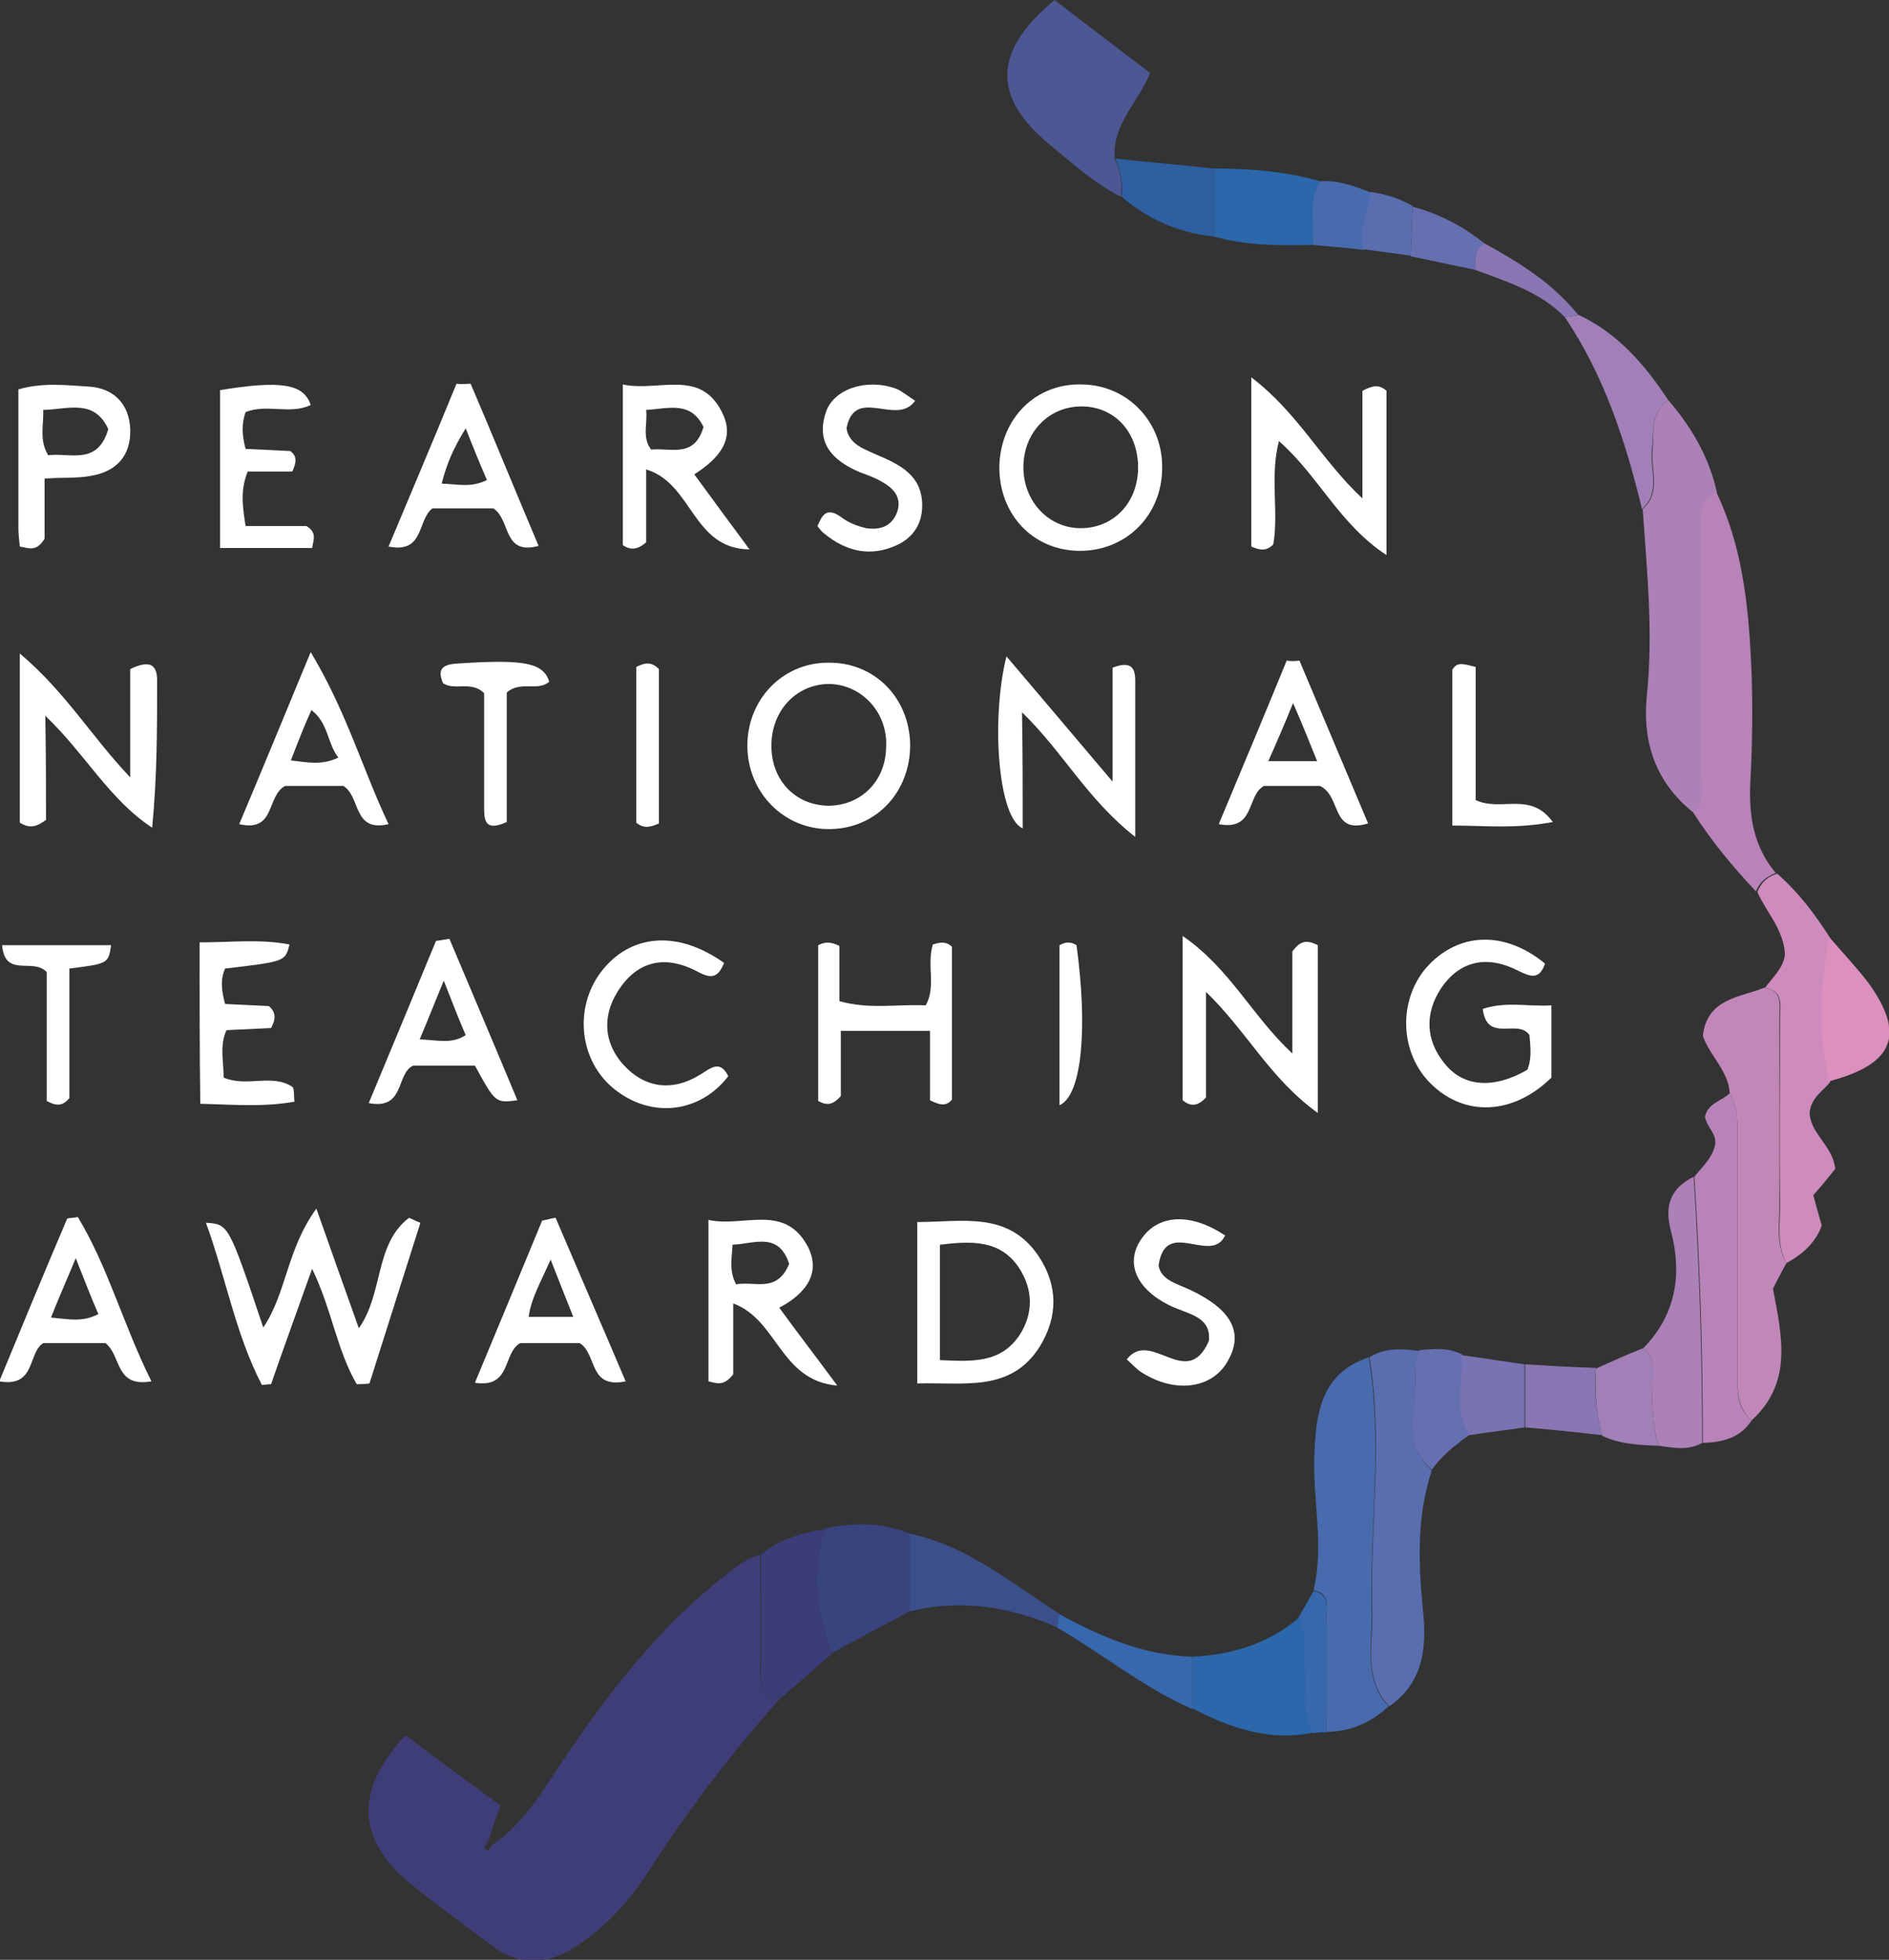 <?xml version="1.0" encoding="utf-8"?>
<!-- Generator: Adobe Illustrator 24.1.0, SVG Export Plug-In . SVG Version: 6.00 Build 0)  -->
<svg version="1.1" id="Layer_1" xmlns="http://www.w3.org/2000/svg" xmlns:xlink="http://www.w3.org/1999/xlink" x="0px" y="0px"
	 viewBox="0 0 266.9 276.8" style="enable-background:new 0 0 266.9 276.8;" xml:space="preserve">
<rect x="0" y="0" width="266.9" height="276.8" fill="#333333" stroke="none"/>
<style type="text/css">
	.st0{fill:#3F3D77;}
	.st1{fill:#AC81B7;}
	.st2{fill:#C287B9;}
	.st3{fill:#486BAE;}
	.st4{fill:#B883B8;}
	.st5{fill:#4D5794;}
	.st6{fill:#CE8BBC;}
	.st7{fill:#596DAF;}
	.st8{fill:#FFFFFF;}
	.st9{fill:#2B67AA;}
	.st10{fill:#39437D;}
	.st11{fill:#3A3D77;}
	.st12{fill:#3B4F8A;}
	.st13{fill:#A080B7;}
	.st14{fill:#DC90BD;}
	.st15{fill:#2E5FA1;}
	.st16{fill:#666FB0;}
	.st17{fill:#8A76B3;}
	.st18{fill:#7873B2;}
	.st19{fill:#3768AD;}
</style>
<g>
	<path class="st0" d="M69.5,260.6c4.4-2.9,7-7.4,9.8-11.6c6.4-9.5,13.3-18.6,22.3-25.8c1.8-1.4,3.5-3,5.8-3.6c0,5.4,0.1,10.8,0,16.3
		c0,2.2,0.2,4,3,3.8c-6.9,7.7-13.1,15.8-18.7,24.5c-2.7,4.2-6,7.9-10.3,10.7c-3.8,2.5-7.8,2.9-11.6,0.1c-4-2.9-8-5.9-11.9-9
		c-7.5-6.2-7.8-13.3-0.6-20.9c4.4,3.3,8.9,6.6,13.4,9.9c-0.7,1.9-1.2,3.6-1.8,5.2c-0.4,0.4-0.7,0.9,0.1,1.2
		C69.2,261.1,69.3,260.8,69.5,260.6z"/>
	<path class="st1" d="M235.7,56.5c3.3,3.8,5.8,8.1,6.9,13.1c-2.6,1.1-2.1,3.4-2.1,5.5c0,11.6,0,23.1,0,34.7c0,1.7,0.6,3.7-1.2,5
		c-5.4-4.3-7.3-10-6.6-16.7c0.9-8.8,0-17.5-0.6-26.2c2.7-2.4,1.1-5.5,1.4-8.3C233.7,61,233.2,58.3,235.7,56.5z"/>
	<path class="st2" d="M252.4,178.4c-0.7,1.3-1.4,2.6-1.9,3.6c1.3,6.8,2.8,13.3-3,18.6c-2-1.7-2-4-2-6.4c0-11.2,0-22.3,0-33.5
		c0-2.2,0.1-4.3-1.1-6.3c-0.2-3.2-2.8-5.2-3.8-8.1c0.6-5.3,5.2-5.4,8.7-6.8c2.7,0.4,2.1,2.6,2.1,4.3c0,8.6,0,17.2,0,25.8
		C251.5,172.6,250.8,175.6,252.4,178.4z"/>
	<path class="st3" d="M185.6,224.6c1.5-6.3-0.1-12.6,0.1-18.8c0.2-5.9,0.8-11.8,7.7-14.1c2,12.1,0.1,24.2,0.4,36.3
		c0.1,4.2-1.2,9.3,2.4,13c-2.5,2.3-5.4,3.6-8.8,3.6c0-5.3,0-10.6,0-16C187.4,227.1,188.1,225.1,185.6,224.6z"/>
	<path class="st4" d="M239.2,114.7c1.9-1.3,1.2-3.3,1.2-5c0-11.6,0-23.1,0-34.7c0-2.1-0.5-4.4,2.1-5.5c3.6,7.5,4.5,15.6,4.9,23.7
		c0.3,5.8,0.2,11.7-0.1,17.5c-0.2,4.7,0.5,8.9,3.6,12.6c-1.3,0.5-2.3,1.3-2.8,2.6C244.9,122.5,241.8,118.8,239.2,114.7z"/>
	<path class="st5" d="M158.4,27.8c-3.8-1.9-6.8-4.7-10-7.3c-8.3-6.8-8.1-13.3,0.6-20.5c4.4,3.4,8.9,6.8,13.5,10.3
		c-1.6,4.1-5.4,7.2-5,12.1C158.3,24.1,158.6,25.9,158.4,27.8z"/>
	<path class="st6" d="M248.3,126c0.5-1.3,1.4-2.2,2.8-2.6c3,2.6,5.4,5.8,7.5,9.1c-1.3,6.8-1.8,13.6,0,20.3c-1,1.3-2.6,2.1-2.9,4.2
		c-0.1,3,3.3,4.8,3.6,8.1c-0.9,1.1-1.9,2.4-3.1,3.7c0.4,1.5,0.8,2.9,1.2,4.3c-0.9,2.5-2.8,4.1-5,5.3c-1.5-2.8-0.8-5.8-0.9-8.8
		c-0.1-8.6,0-17.2,0-25.8c0-1.7,0.6-3.8-2.1-4.3c1.1-1.5,2.5-2.7,2.8-4.6C252.1,131.4,249.6,128.9,248.3,126z"/>
	<path class="st7" d="M196.3,241c-3.7-3.8-2.3-8.9-2.4-13c-0.4-12.1,1.6-24.2-0.4-36.3c2.2-1.4,4.6-1.2,7-0.9c-0.2,1-0.5,2-0.5,2.9
		c0.4,4.7-2.2,9.9,2.3,14c-2.1,6.3-1.9,12.7-1.3,19.2C201.6,232.2,201.4,237.4,196.3,241z"/>
	<path class="st8" d="M50.4,195.5c-2.8-4.8-3.5-10.5-6.3-16.3c-2.1,5.9-4,11.1-5.8,16.3c-0.4,0-0.9,0.1-1.3,0.1
		c-3.7-7.1-5.1-15.2-7.9-22.9c3.2,0.2,3.2,0.2,8.1,14.8c3.3-4.9,3.3-11,7.5-16.8c2.3,6.5,4.1,11.6,6,16.9c3.5-4.9,2.2-11.9,7.1-15.6
		c0.5,0.2,1,0.5,1.6,0.7c-2.4,7.6-4.8,15.1-7.2,22.7C51.5,195.5,50.9,195.5,50.4,195.5z"/>
	<path class="st8" d="M170.4,140.1c0,5.6,0,10.4,0,14.9c-1.2,1.3-2.2,1.3-3.3,0.4c0-7.4,0-14.7,0-23.2c6.7,4.6,9.8,11.3,15.5,16.6
		c0-5.4,0-10.1,0-14.4c1.2-1.7,2.2-1.6,3.6-0.9c0,7.4,0,14.8,0,23.7C179.4,152.3,176.2,145.7,170.4,140.1z"/>
	<path class="st8" d="M6.5,115.8c-1.6,1.2-2.5,1.1-3.7,0.4c0-7.3,0-14.7,0-23.9c6.5,5.5,10.1,11.7,15.6,17.5c0-5.6,0-10.6,0-15.3
		c2.7-1.3,3.8-0.7,3.8,1.6c0,6.8,0,13.6-0.7,20.8c-6.1-4-9.5-10.5-15.1-15.8C6.5,106.5,6.5,111.2,6.5,115.8z"/>
	<path class="st8" d="M218.3,136.1c-0.8,2.3-2,1.9-3.8,1c-4.3-2.2-8.2-1.5-10.9,2.5c-2.3,3.5-2.2,7.3,0.5,10.6
		c2.7,3.4,7,3.6,11.7,0.9c0.7-1.7,0.4-3.5,0.3-4.9c-1.6-2.4-6,1.2-6.6-3.7c3.3-1.1,6.4-0.3,9.7-0.5c0,3.6,0,6.9,0,10.2
		c-5.4,5.3-12.3,5.6-17.1,0.8c-4.3-4.3-4.6-11.6-0.6-16.3C206,131.6,212.6,131.4,218.3,136.1z"/>
	<path class="st8" d="M192.5,55.2c1.5-0.8,2.4-0.9,3.4,0c0,7.3,0,14.7,0,23.2c-6.7-4.4-9.6-11.2-15.2-16.1c-1.3,5,0,10-0.8,14.6
		c-1,1-1.9,0.8-3.1,0.3c0-7.4,0-14.8,0-23.9c6.6,5,9.9,11.7,15.7,17.1C192.5,64.6,192.5,59.7,192.5,55.2z"/>
	<path class="st4" d="M244.4,154.4c1.2,1.9,1.1,4.1,1.1,6.3c0,11.2,0,22.3,0,33.5c0,2.4-0.1,4.7,2,6.4c-1.6,2.5-4.1,3.1-6.9,3.2
		c0-12.6-0.4-25.1-1.2-37.6c1.1-1.4,2.5-2.6,2.9-4.4c0.4-1.6-1.2-2.6-1.4-4.1C241.3,155.8,243.3,155.5,244.4,154.4z"/>
	<path class="st8" d="M110.1,184.7c2.7,3.7,5.1,6.8,8.2,11c-8.1-0.7-8.4-9.3-14.7-11.6c0,4,0,7.4,0,10c-1.3,1.7-2.3,1.3-3.5,1
		c0-7.4,0-14.8,0-22.8c4.9,1.1,10.7-2.4,14,3.7C116,179.6,114.1,182.6,110.1,184.7z M104,181.4c2.6-0.5,5.8,1.3,7.5-2.9
		c-1.5-4.6-5-2.8-8-2.7C103.4,177.8,103,179.5,104,181.4z"/>
	<path class="st8" d="M131.8,133.4c1-0.3,1.8-0.5,2.7,0.3c0,7.1,0,14.4,0,21.6c-0.8,1-1.7,0.8-3.1,0.1c0-3.1,0-6.3,0-9.8
		c-4.3,0-8.2,0-12.6,0c0,3.3,0,6.5,0,9.2c-1.2,1.4-2.1,1.3-3.2,0.7c0-7.3,0-14.7,0-22c1-0.5,1.8-0.5,3,0.1c0,2.4,0,5,0,7.8
		c4.2,1.2,8.2,0.4,12.2,0.6C132.3,139.3,130.9,136.4,131.8,133.4z"/>
	<path class="st8" d="M152.9,54.3c6.5,0.1,11.5,5.4,11.3,12c-0.1,6.6-5.2,11.6-11.8,11.5c-6.5-0.1-11.3-5.2-11.2-12
		C141.4,59.1,146.3,54.1,152.9,54.3z M160.8,65.8c-0.1-4.9-3.4-8.4-8-8.4c-4.7,0-8.3,3.8-8.2,8.8c0.1,4.7,3.6,8.4,8.1,8.4
		C157.4,74.6,160.9,70.9,160.8,65.8z"/>
	<path class="st8" d="M144.5,117c-3.5-1.5-4.5-15.4-2.3-24.3c5,5.9,9.6,11.3,15,17.7c0-6.2,0-11.3,0-16.1c2.4-0.9,3.2-0.2,3.2,1.8
		c0,6.8,0,13.6,0,22.1c-6.8-5.3-10.2-12-16-17.6C144.5,106.4,144.5,111.4,144.5,117z"/>
	<path class="st8" d="M117.3,117.1c-6.5,0.1-11.6-5.1-11.7-11.6c-0.1-6.6,4.9-11.9,11.4-11.9c6.5-0.1,11.5,4.9,11.6,11.6
		C128.6,111.9,123.8,117,117.3,117.1z M117.2,96.6c-4.5,0-8,3.5-8.2,8.3c-0.2,5.1,3.2,8.8,8,8.9c4.6,0,8.1-3.4,8.2-8.2
		C125.5,100.7,121.8,96.7,117.2,96.6z"/>
	<path class="st8" d="M88,54.3c5,1.1,10.9-2.3,14,3.9c2,3.9-0.5,6.6-3.9,8.8c2.5,3.4,4.9,6.7,7.8,10.6c-8.1-0.1-8-9.3-14.6-11.3
		c0,4,0,7.4,0,10.3C90,77.7,89.1,77.7,88,77C88,69.7,88,62.3,88,54.3z M99.4,60.3c-1.8-3.7-4.9-2.6-8.1-2.4c0.2,2.1-0.6,3.9,0.7,5.6
		C94.7,63.2,98.1,64.8,99.4,60.3z"/>
	<path class="st8" d="M28.2,133.1c4.5,0,8.6-0.5,12.7,0.3c-0.6,2.4-0.6,2.4-9.1,3.4c-0.7,1.6-0.5,3.1,0,5c2.1,0.1,4.2,0.2,6.2,0.3
		c1,0.9,1,1.8,0.3,3.1c-1.9,0.1-4,0.2-6.3,0.3c-1,2.2-0.4,4.4-0.4,6.7c3.3,1.4,6.8-0.6,9.7,1.3c0.3,0.2,0.2,1.2,0.3,2.1
		c-4.5,0.8-8.7,0.4-13.3,0.3C28.2,148.4,28.2,141,28.2,133.1z"/>
	<path class="st8" d="M129.6,195.4c0-7.9,0-15.2,0-22.8c6.4,0,12.9-1.6,17.2,4.9c2.7,4.1,2.7,8.5,0.1,12.7
		C142.8,196.7,136.2,195.2,129.6,195.4z M132.8,192.1c4.5,0.2,8.6,0.5,11.3-3.6c1.9-3,1.9-6.3-0.1-9.4c-2.7-4.1-6.9-3.8-11.2-3.3
		C132.8,181.1,132.8,186.2,132.8,192.1z"/>
	<path class="st8" d="M52.1,155.8c3.3-7.9,6.4-15.4,9.5-22.9c0.6-0.1,1.3-0.2,1.9-0.3c3.2,7.6,6.4,15.1,9.6,22.8
		c-3.1,0.4-3.1,0.4-6-4.9c-2.9,0-5.8,0-8.7,0C55.9,151.6,57.3,156.8,52.1,155.8z M62.7,138.5c-1.4,3.4-2.3,5.7-3.4,8.3
		c2.6,0.1,4.5,0.7,6.5-0.6C64.8,143.9,64,141.8,62.7,138.5z"/>
	<path class="st9" d="M168.5,234c5.5-0.3,10.7-1.8,15-5.5c1.4,2.2,0.9,4.7,1,7.1c0.1,3.1-0.6,6.2,1.1,9.1
		c-6.2,1.3-11.7-0.6-17.1-3.4C168.5,238.9,168.5,236.5,168.5,234z"/>
	<path class="st8" d="M48.5,111c-2.6,0-5.6,0-8.2,0c-2.7,1.4-1.3,6.6-6.5,5.4c3.3-7.8,6.4-15.4,10.1-24.3c5.1,8.5,7.3,16.5,11,24.3
		C49.8,117.6,51,112.5,48.5,111z M41.1,107.4c2.5,0.3,4.4,0.7,6.7-0.4c-1.6-2.1-1.4-4.9-3.8-6.7C42.9,102.7,42.1,104.8,41.1,107.4z"
		/>
	<path class="st1" d="M239.3,166.2c0.8,12.5,1.2,25.1,1.2,37.6c-2,1.1-4,0.7-6.1,0.4c-0.9-2.4-0.9-4.8-1-7.3c-0.1-2.2,1-4.7-1.2-6.5
		c4.6-4.7,5.5-10.4,3.9-16.5C235.1,170.2,236.1,167.8,239.3,166.2z"/>
	<path class="st8" d="M183.6,93.3c3.2,7.6,6.4,15.2,9.7,23c-5.3,1.6-3.7-3.8-6.8-5.3c-2.2,0-5.1,0-7.9,0c-2.5,1.3-1.2,6.4-6.4,5.4
		c3.3-7.9,6.5-15.5,9.6-23.1C182.4,93.4,183,93.4,183.6,93.3z M186.1,107.5c-1.1-2.7-2-5-3.4-8.2c-1.3,3.2-2.3,5.5-3.5,8.2
		C181.6,107.5,183.3,107.5,186.1,107.5z"/>
	<path class="st8" d="M102.3,136c-1,2.6-2.3,2-4,1.1c-4.1-2.1-7.9-1.5-10.6,2.3c-2.6,3.6-2.6,7.7,0.4,11c3,3.3,6.9,3.8,10.8,1.4
		c1.5-0.9,2.8-2.2,4,0.2c-4,5.2-10.8,6-16,1.9c-5-3.9-5.9-11.4-2-16.6C89,131.9,95.7,131.3,102.3,136z"/>
	<path class="st10" d="M128.5,227.6c-3.7,2-7.4,3.9-11,5.9c-2.2-5.7-2.9-11.6-1-17.6c4.1-0.9,8.1-0.9,12,0.7
		C128.5,220.3,128.5,224,128.5,227.6z"/>
	<path class="st8" d="M21.4,195.1c-5.2,0.9-4.2-3.6-6.5-5.4c-2.7,0-5.8,0-8.8,0c-2.2,1.4-1,6.3-6.2,5.4c3.3-8,6.4-15.5,9.6-23
		c0.5-0.1,1-0.1,1.5-0.2C15.3,179,17.4,187.1,21.4,195.1z M7.2,186.1c2.5,0.2,4.4,0.7,6.7-0.5c-1-2.3-1.9-4.6-3.2-7.9
		C9.3,181.1,8.3,183.3,7.2,186.1z"/>
	<path class="st8" d="M88.4,195.1c-5.3,1.1-4-3.9-6.5-5.4c-2.6,0-5.6,0-8.4,0c-2.5,1.4-1.2,6.4-6.4,5.6c3.3-7.9,6.4-15.4,9.5-22.9
		c0.6-0.1,1.2-0.3,1.9-0.4C81.7,179.5,85,187.1,88.4,195.1z M77.8,177.9c-1.5,3.4-2.8,5.6-3.1,8.1c2.1,0,4,0,6.3,0
		C79.9,183.2,79,181,77.8,177.9z"/>
	<path class="st8" d="M66.5,54.2c3.2,7.5,6.3,15.1,9.6,22.9c-5.1,1.4-3.9-3.7-6.4-5.3c-2.6,0-5.7,0-8.6,0c-2.2,1.7-1.1,6.4-6.2,5.4
		c3.3-7.9,6.5-15.4,9.6-23C65.3,54.3,65.9,54.2,66.5,54.2z M62.4,68.3c2.4,0.1,4.2,0.6,6.4-0.5c-1-2.3-1.9-4.5-3-7.3
		C64,63.4,63.1,65.6,62.4,68.3z"/>
	<path class="st8" d="M44.1,77.4c-4.5,0-8.6,0-13,0c0-7.6,0-14.9,0-22.3c8.6-1.4,11.8-0.9,12.8,2.1c-2.9,1.4-6.2-0.2-9.2,1
		c-0.6,1.7-0.5,3.3,0,5.2c2.1,0.1,4.2,0.2,6.3,0.3c1,0.7,0.9,1.6,0.3,2.9c-2,0-4.1,0-6.3,0c-1.1,2.7-0.7,5.1-0.3,7.7
		c3.1,0,6,0,8.6,0C44.8,75.2,44.3,76.2,44.1,77.4z"/>
	<path class="st8" d="M2.8,77.2c-0.1-1-0.2-1.8-0.2-2.6c0-6.4,0-12.9,0-19.6c3.4-1,6.7-0.6,9.9-0.4c3.6,0.2,5.8,2.5,5.9,6.1
		c0.1,3.7-2,5.9-5.5,6.5c-2.1,0.4-4.2,0.2-6.6,0.4c0,3.2,0,6.1,0,8.5C5.1,78,4.1,77.4,2.8,77.2z M15.3,60.6c-2-4.3-5.6-2.8-9.2-2.7
		c0.1,2.2-0.6,4.2,0.7,6.4C9.9,63.9,13.8,65.8,15.3,60.6z"/>
	<path class="st11" d="M116.5,216c-1.9,6-1.2,11.8,1,17.6c-2.3,2-4.6,4-7,6.1c-2.9,0.2-3.1-1.6-3-3.8c0.1-5.4,0-10.8,0-16.3
		C110.1,217.4,113.2,216.5,116.5,216z"/>
	<path class="st8" d="M170.8,189.4c0.4-3.6-3.2-3.8-5.7-5.1c-4.7-2.4-6.2-6.1-3.7-9.5c2.4-3.3,6.9-3.5,11.7-0.3
		c-2,4.2-8.4-2.6-9.4,4.2c0.3,2.1,2.6,2.6,4.5,3.5c5.7,2.7,7.5,5.9,5.4,9.8c-2.1,4.1-7.4,4.9-12.2,1.9c-0.7-0.4-1.3-1.1-2.2-1.9
		C162.6,187.6,167.7,196.5,170.8,189.4z"/>
	<path class="st8" d="M129.3,56.6c-2.6,3.7-8.5-2.2-9.7,3.9c0.4,2.3,2.5,2.9,4.2,3.7c3.3,1.4,6.5,2.9,6.5,7.2c0,2.5-1.2,4.5-3.6,5.6
		c-3.7,1.7-7.1,0.9-10.2-1.6c-0.4-0.3-0.7-0.7-1-1.1c0.7-1.6,1.3-2.7,3.3-1.3c1,0.8,2.3,1.3,3.6,1.6c2,0.3,3.7-0.3,4.4-2.4
		c0.6-1.9-0.5-3.2-2.1-4.1c-1-0.6-2.1-1-3.2-1.4c-3.8-1.6-6.3-4.1-4.8-8.5c1.1-3.3,5.8-4.8,9.9-3.3
		C127.4,55.2,128.2,55.9,129.3,56.6z"/>
	<path class="st9" d="M171.5,23.8c5.1,0,10.1,0.4,15,1.8c-1.6,2.8-0.7,6-1,9c-4.7,0.1-9.4,0.1-14-1.2
		C171.5,30.2,171.5,27,171.5,23.8z"/>
	<path class="st8" d="M9.8,136.8c0,6.4,0,12.5,0,18.3c-1,1.2-1.9,1.1-3.2,0.4c0-6.1,0-12.3,0-18.2c-1.9-2.1-5.9,0.9-6.3-3.8
		c5.4,0,10.4,0,15.4,0C15.3,136.1,15.3,136.1,9.8,136.8z"/>
	<path class="st12" d="M128.5,227.6c0-3.7,0-7.3,0-11c8.2,1.7,14.5,7.1,21.3,11.4c-0.1,0.6-0.2,1.3-0.3,1.9
		C142.7,226.9,135.7,225.8,128.5,227.6z"/>
	<path class="st13" d="M235.7,56.5c-2.5,1.8-2,4.5-2.3,7.1c-0.3,2.8,1.3,5.9-1.4,8.3c-2.3-9.5-5.3-18.8-10.9-27.1
		c0.7-0.1,1.3-0.2,2-0.3C228.6,47.1,232.4,51.5,235.7,56.5z"/>
	<path class="st14" d="M258.5,152.7c-1.8-6.8-1.3-13.6,0-20.3c1.8,2.1,3.7,4.1,5.4,6.3C269.3,146.1,267.6,150.3,258.5,152.7z"/>
	<path class="st8" d="M71.6,97.8c0,6,0,12.2,0,18.3c-3.3,1.5-3.2-0.5-3.2-2.4c0-5.3,0-10.6,0-15.8c-1.8-1.8-4.1-0.3-5.8-1.4
		c-1-2.3,0.3-2.7,2.3-2.8c9.1-0.6,11.9-0.1,12.7,2.6C75.9,97.7,73.6,96.1,71.6,97.8z"/>
	<path class="st8" d="M208.5,113c3.6,1.7,7.7-1.3,10.9,3.1c-5.3,1-9.6,0.5-14.2,0.5c0-7.6,0-14.8,0-22c0.7-1.2,1.6-0.8,3.3-0.4
		C208.5,100.5,208.5,107,208.5,113z"/>
	<path class="st15" d="M171.5,23.8c0,3.2,0,6.4,0,9.6c-4.9-0.5-9.3-2.4-13-5.6c0.2-1.9-0.2-3.7-0.9-5.4
		C162.2,22.9,166.8,23.3,171.5,23.8z"/>
	<path class="st16" d="M202.3,207.6c-4.6-4-1.9-9.2-2.3-14c-0.1-0.9,0.3-1.9,0.5-2.9c2.1-0.2,4.1-0.4,6.1,0.6
		c0.4,3.8-1.3,7.7,1.1,11.3C205.6,204.1,203.7,205.6,202.3,207.6z"/>
	<path class="st13" d="M232.2,190.4c2.2,1.8,1.2,4.3,1.2,6.5c0.1,2.5,0.1,4.9,1,7.3c-2.7-0.1-5.5-0.2-8-1.4
		c-0.9-3.1-1.1-6.3-0.9-9.5C227.7,192.3,229.9,191.3,232.2,190.4z"/>
	<path class="st8" d="M93.1,116.3c-1.3,0.6-2.2,0.7-3.2-0.1c0-7.4,0-14.8,0-22c1.2-0.6,2.1-0.8,3.2,0.3
		C93.1,101.6,93.1,108.8,93.1,116.3z"/>
	<path class="st17" d="M225.5,193.2c-0.3,3.2,0,6.4,0.9,9.5c-3.6-0.4-7.3-0.8-10.9-1.1c0-3,0-5.9,0-8.9
		C218.8,192.9,222.2,193.1,225.5,193.2z"/>
	<path class="st18" d="M215.4,192.7c0,3,0,5.9,0,8.9c-2.6,0.4-5.2,0.7-7.8,1.1c-2.4-3.6-0.7-7.5-1.1-11.3
		C209.5,191.8,212.5,192.3,215.4,192.7z"/>
	<path class="st19" d="M149.4,229.9c0.1-0.6,0.2-1.3,0.3-1.9c5.9,3.2,11.9,5.8,18.8,6c0,2.5,0,4.9,0,7.4
		C161.6,238.4,155.8,233.6,149.4,229.9z"/>
	<path class="st8" d="M149.7,133.5c0.9-0.5,1.6-0.5,2.4,0c1.6,11.6,0.8,21.2-2.4,22.6C149.7,148.4,149.7,140.9,149.7,133.5z"/>
	<path class="st3" d="M185.5,34.6c0.2-3-0.7-6.1,1-9c2.5-0.2,4.9,0.7,7.2,1.6c-0.1,2.7-1.7,5.3-1,8.1
		C190.2,35,187.9,34.8,185.5,34.6z"/>
	<path class="st19" d="M185.5,244.8c-1.7-2.9-0.9-6-1.1-9.1c-0.1-2.4,0.4-4.9-1-7.1c0.7-1.3,1.5-2.6,2.2-3.9c2.4,0.5,1.8,2.5,1.8,4
		c0.1,5.3,0,10.6,0,16C186.8,244.6,186.2,244.7,185.5,244.8z"/>
	<path class="st16" d="M208.4,38.1c-3-0.6-6.1-1.3-9.1-1.9c0.1-2.3,0.2-4.7,0.3-7c3.8,1,7.2,2.8,10.3,5.3
		C208.3,35.2,208.5,36.7,208.4,38.1z"/>
	<path class="st17" d="M208.4,38.1c0.1-1.4-0.1-2.9,1.4-3.7c4.9,2.7,9.6,5.6,13.2,10.1c-0.6,0.1-1.3,0.2-1.9,0.3
		C217.6,41.2,212.9,39.8,208.4,38.1z"/>
	<path class="st7" d="M199.6,29.1c-0.1,2.3-0.2,4.7-0.3,7c-2.2-0.3-4.5-0.6-6.7-0.9c-0.8-2.8,0.9-5.4,1-8.1
		C195.7,27.4,197.7,28,199.6,29.1z"/>
</g>
</svg>
